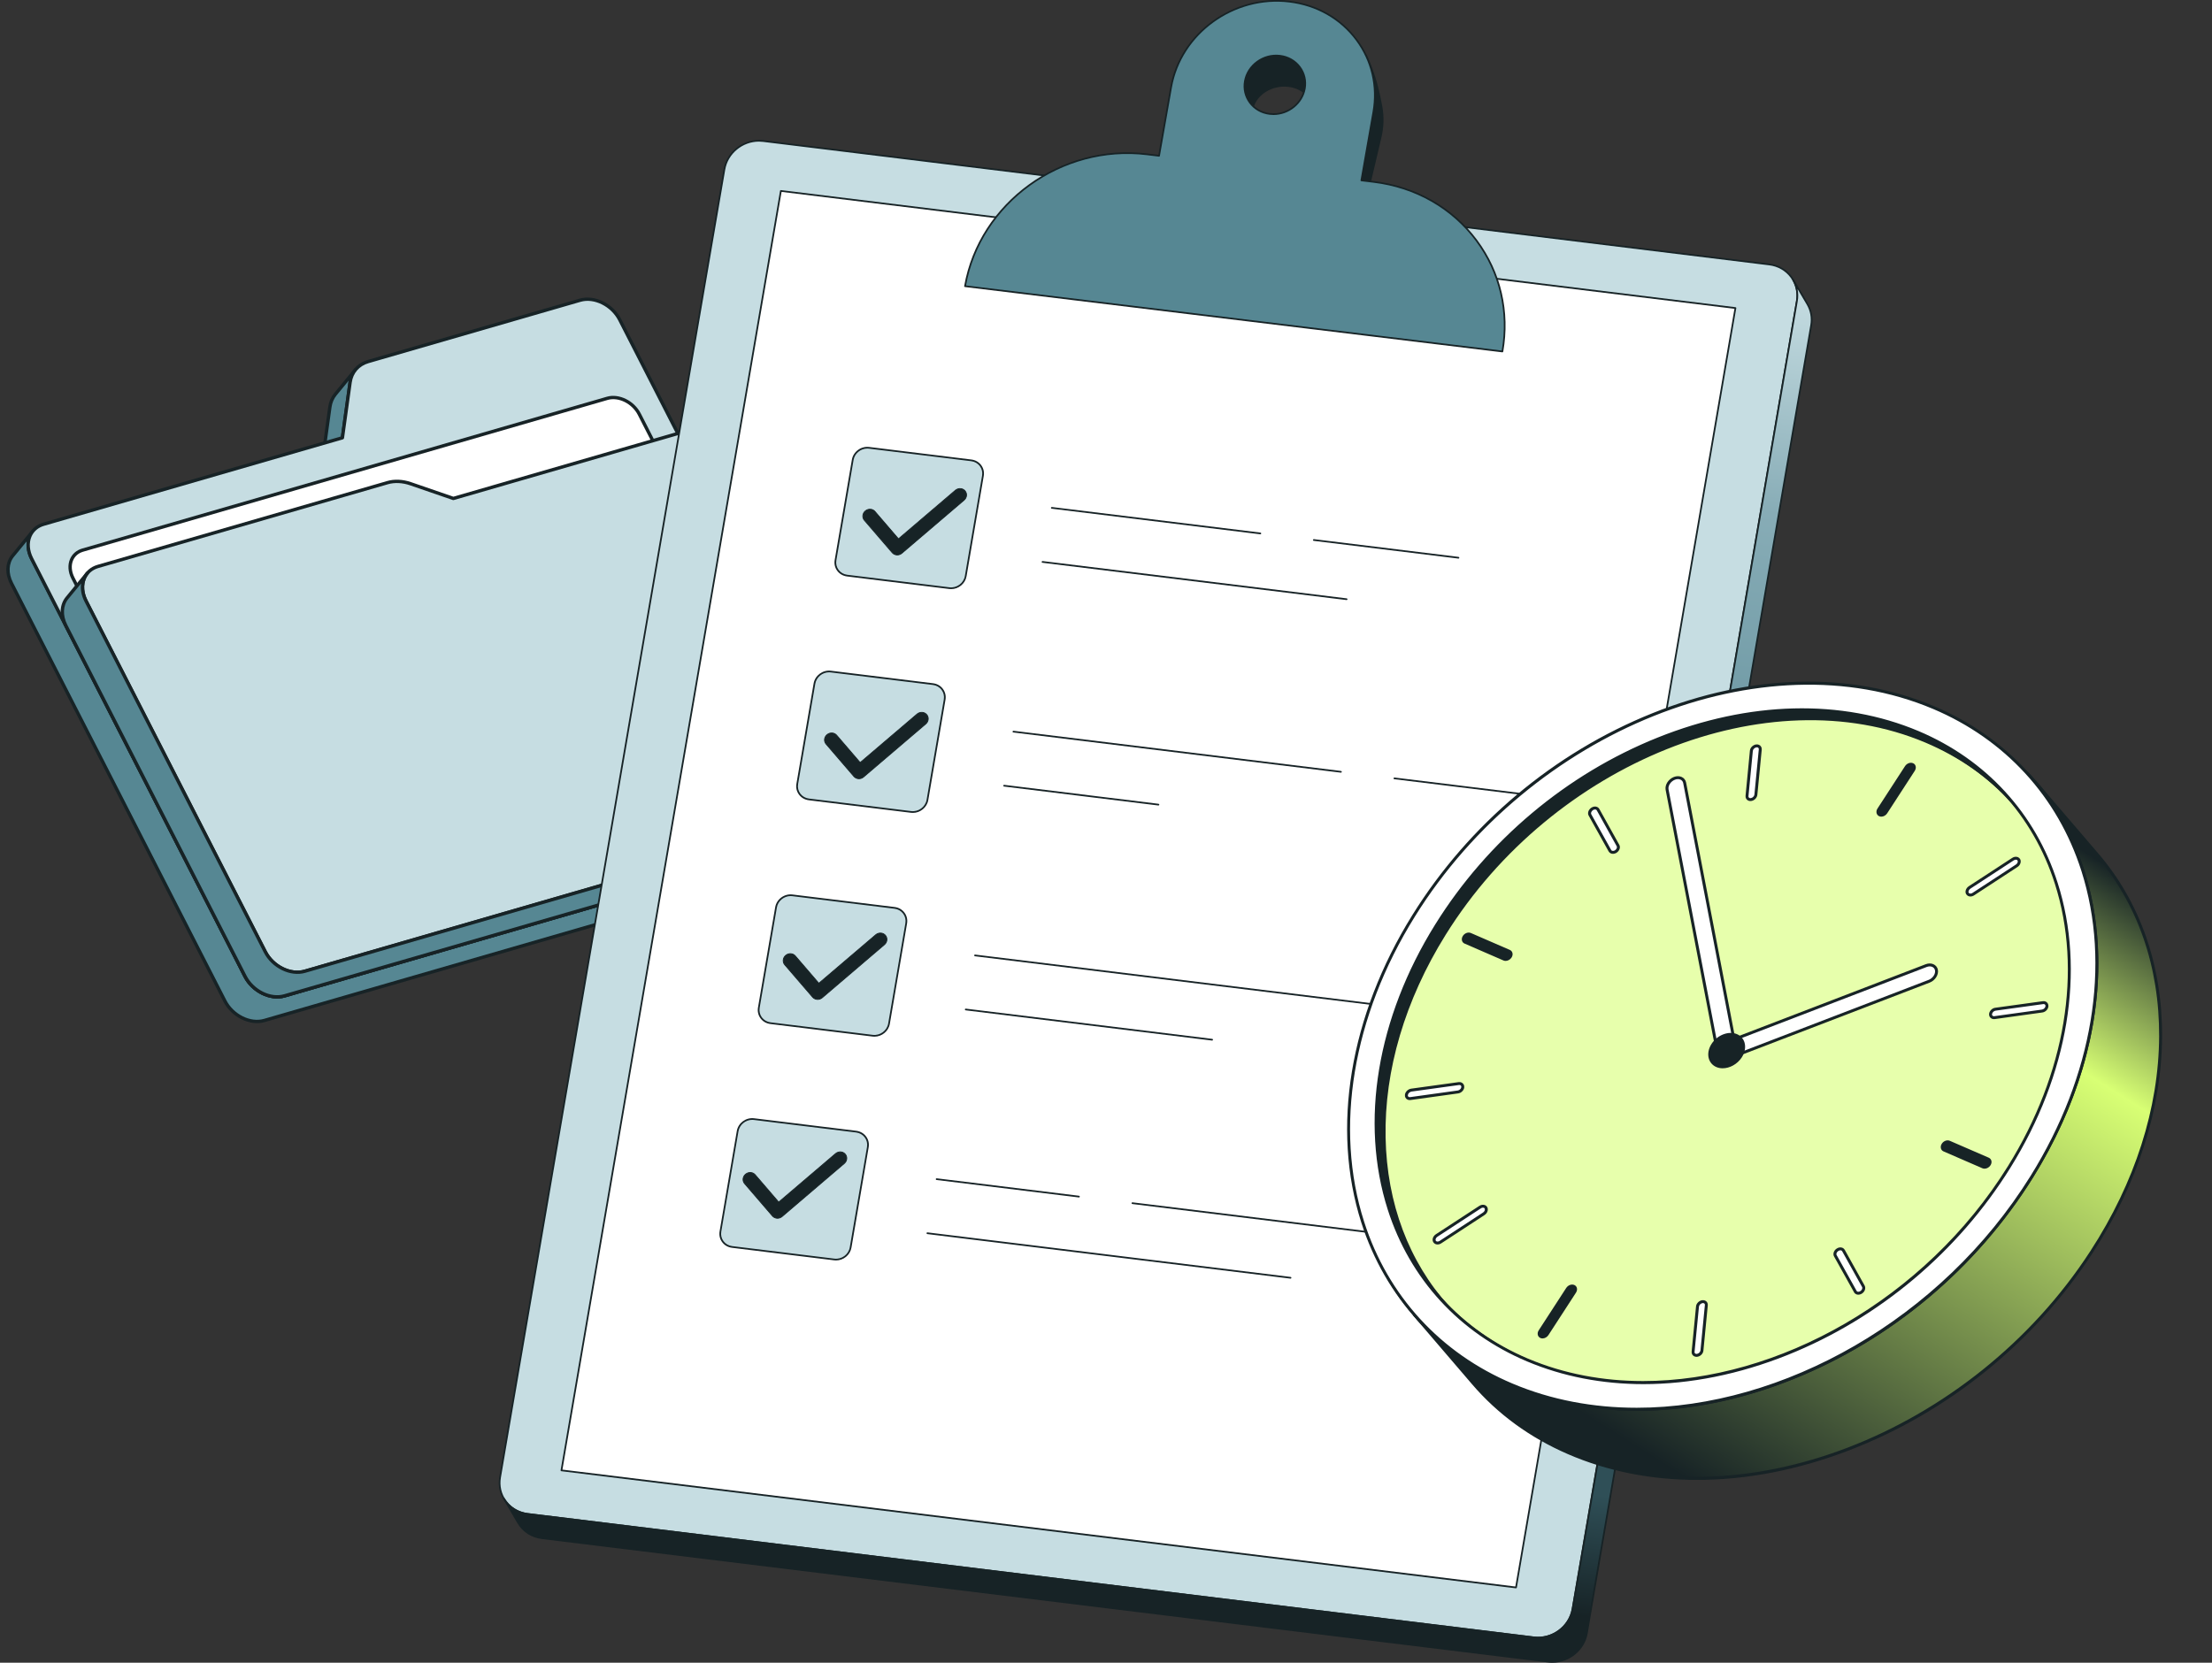 <svg width="133" height="100" viewBox="0 0 133 100" fill="none" xmlns="http://www.w3.org/2000/svg">
<rect x="0" y="0" width="133" height="100" fill="#333333" stroke="none"/>
<g clip-path="url(#clip0_7577_236121)">
<g clip-path="url(#clip1_7577_236121)">
<path d="M19.837 24.474C19.876 24.183 19.989 23.925 20.16 23.716L21.375 22.236C21.203 22.445 21.091 22.703 21.051 22.994L20.589 26.329L19.374 27.809L19.837 24.474Z" fill="#568793"/>
<path d="M19.405 27.903C19.423 27.897 19.439 27.886 19.452 27.871L20.667 26.391C20.678 26.377 20.686 26.359 20.689 26.341L21.151 23.006C21.187 22.74 21.292 22.495 21.453 22.299C21.488 22.256 21.482 22.192 21.439 22.157C21.396 22.122 21.333 22.128 21.297 22.171L21.297 22.171L20.083 23.651C19.898 23.876 19.778 24.156 19.737 24.459L19.274 27.793C19.268 27.838 19.293 27.881 19.334 27.899C19.357 27.91 19.383 27.91 19.405 27.903ZM20.493 26.285L19.523 27.467L19.936 24.486L19.936 24.486C19.973 24.22 20.077 23.975 20.238 23.779L20.965 22.893C20.96 22.921 20.956 22.95 20.951 22.979L20.493 26.285Z" fill="#172326"/>
<path d="M0.764 33.421L1.979 31.941C1.639 32.355 1.586 32.982 1.899 33.596L14.733 58.719C15.19 59.614 16.253 60.14 17.109 59.893L51.212 50.022C51.481 49.944 51.697 49.799 51.853 49.609L50.639 51.09C50.483 51.28 50.266 51.425 49.997 51.502L15.894 61.373C15.039 61.62 13.975 61.094 13.518 60.199L0.685 35.076C0.372 34.462 0.424 33.835 0.764 33.421Z" fill="#568793"/>
<path d="M50.08 51.583C50.336 51.498 50.556 51.351 50.718 51.153L51.933 49.673C51.933 49.673 51.933 49.673 51.933 49.673C51.968 49.63 51.962 49.566 51.919 49.531C51.876 49.496 51.813 49.502 51.778 49.545C51.63 49.724 51.427 49.856 51.186 49.925L17.083 59.795C16.273 60.03 15.26 59.526 14.825 58.673L1.991 33.549C1.708 32.994 1.733 32.403 2.057 32.007L2.059 32.005C2.094 31.962 2.088 31.898 2.045 31.863C2.002 31.828 1.938 31.834 1.903 31.877L0.688 33.357C0.311 33.817 0.276 34.492 0.597 35.121L13.431 60.244C13.908 61.179 15.027 61.729 15.924 61.469L50.028 51.599C50.045 51.594 50.062 51.588 50.08 51.583ZM51.33 50.09L50.563 51.025C50.416 51.205 50.212 51.336 49.972 51.405L15.868 61.276C15.059 61.51 14.046 61.006 13.61 60.153L0.777 35.029C0.493 34.473 0.518 33.881 0.844 33.485L1.61 32.551C1.559 32.896 1.626 33.276 1.812 33.641L14.645 58.764C15.123 59.699 16.241 60.248 17.139 59.989L51.242 50.119C51.272 50.11 51.301 50.1 51.33 50.09Z" fill="#172326"/>
<path d="M22.133 21.745C21.535 21.918 21.131 22.384 21.048 22.994L20.585 26.329L2.618 31.529C1.763 31.776 1.44 32.701 1.897 33.596L14.73 58.719C15.188 59.614 16.251 60.14 17.106 59.893L51.21 50.023C52.065 49.775 52.389 48.847 51.931 47.952L37.259 19.228C36.802 18.334 35.736 17.808 34.881 18.055L22.133 21.745Z" fill="#C6DDE2"/>
<path d="M51.293 50.103C51.675 49.977 51.969 49.715 52.123 49.358C52.31 48.926 52.274 48.397 52.024 47.907L37.351 19.183C36.874 18.248 35.754 17.699 34.855 17.959L22.107 21.648C21.471 21.833 21.039 22.33 20.95 22.98L20.497 26.25L2.592 31.432C2.185 31.549 1.871 31.82 1.709 32.193C1.523 32.623 1.56 33.151 1.81 33.642L14.643 58.765C15.121 59.7 16.239 60.249 17.137 59.989L51.24 50.119C51.258 50.114 51.276 50.109 51.293 50.103ZM22.135 21.745L22.163 21.842L34.911 18.152C35.722 17.918 36.736 18.421 37.172 19.274L51.844 47.998C52.067 48.435 52.102 48.901 51.939 49.278C51.802 49.594 51.536 49.825 51.184 49.926L17.081 59.796C16.272 60.03 15.258 59.527 14.823 58.673L1.989 33.55C1.767 33.114 1.732 32.648 1.894 32.273C2.031 31.956 2.297 31.727 2.648 31.625L20.616 26.425C20.652 26.415 20.682 26.382 20.688 26.342L21.15 23.008C21.227 22.439 21.604 22.003 22.163 21.842L22.135 21.745Z" fill="#172326"/>
<path d="M4.967 33.086L36.509 23.957C37.202 23.757 38.065 24.183 38.436 24.909L49.672 46.906C50.044 47.633 49.782 48.384 49.089 48.585L17.547 57.714C16.854 57.914 15.989 57.489 15.617 56.763L4.381 34.766C4.01 34.038 4.274 33.287 4.967 33.086Z" fill="white"/>
<path d="M49.163 48.667C49.478 48.564 49.719 48.348 49.847 48.054C50 47.699 49.97 47.264 49.764 46.86L38.528 24.863C38.137 24.097 37.22 23.647 36.484 23.86L4.941 32.989C4.604 33.086 4.346 33.31 4.212 33.618C4.059 33.973 4.088 34.408 4.294 34.811L15.53 56.808C15.921 57.574 16.84 58.023 17.577 57.81L49.12 48.681C49.134 48.677 49.149 48.672 49.163 48.667ZM4.961 33.194C4.973 33.19 4.985 33.186 4.997 33.182L36.54 24.053C37.188 23.866 37.999 24.27 38.349 24.954L49.585 46.952C49.764 47.301 49.791 47.674 49.662 47.974C49.553 48.225 49.341 48.407 49.063 48.487L17.521 57.616C16.872 57.804 16.059 57.4 15.709 56.716L4.473 34.719C4.295 34.37 4.267 33.998 4.397 33.698C4.501 33.457 4.701 33.279 4.961 33.194Z" fill="#172326"/>
<path d="M5.887 34.068C5.031 34.315 4.71 35.242 5.167 36.137L15.947 57.239C16.404 58.134 17.467 58.66 18.322 58.413L52.426 48.543C53.281 48.295 53.605 47.367 53.148 46.473L43.301 27.196C42.844 26.301 41.778 25.776 40.923 26.023L27.257 29.978L24.69 29.094C24.211 28.929 23.721 28.906 23.296 29.029L5.887 34.068Z" fill="#C6DDE2"/>
<path d="M52.507 48.623C52.889 48.497 53.183 48.234 53.338 47.877C53.525 47.445 53.488 46.916 53.238 46.426L43.391 27.15C42.914 26.215 41.794 25.666 40.895 25.926L27.26 29.872L24.723 28.998C24.227 28.827 23.711 28.803 23.269 28.932L5.859 33.97C5.451 34.089 5.139 34.358 4.978 34.73C4.791 35.162 4.827 35.691 5.078 36.182L15.857 57.285C16.335 58.219 17.453 58.769 18.351 58.509L52.455 48.639C52.472 48.634 52.489 48.628 52.507 48.623ZM5.87 34.178C5.885 34.173 5.9 34.168 5.915 34.164L23.325 29.125C23.727 29.008 24.201 29.031 24.657 29.189L27.224 30.073C27.244 30.08 27.265 30.08 27.285 30.075L40.951 26.119C41.762 25.885 42.776 26.388 43.212 27.241L53.058 46.518C53.281 46.954 53.316 47.421 53.153 47.797C53.016 48.114 52.749 48.345 52.398 48.446L18.295 58.316C17.486 58.55 16.473 58.046 16.037 57.193L5.257 36.091C5.034 35.653 4.999 35.187 5.162 34.81C5.293 34.508 5.543 34.285 5.87 34.178Z" fill="#172326"/>
<path d="M4.032 35.959L5.246 34.479C4.906 34.894 4.853 35.523 5.167 36.137L15.946 57.239C16.403 58.133 17.467 58.66 18.322 58.413L18.322 58.413L52.425 48.542C52.694 48.465 52.911 48.319 53.067 48.129L51.852 49.609C51.696 49.799 51.48 49.944 51.211 50.022L17.107 59.892C16.252 60.14 15.188 59.614 14.732 58.719L3.952 37.617C3.639 37.003 3.691 36.374 4.032 35.959Z" fill="#568793"/>
<path d="M51.292 50.103C51.549 50.018 51.769 49.871 51.932 49.673L53.145 48.194C53.146 48.194 53.146 48.193 53.147 48.193C53.182 48.15 53.175 48.086 53.133 48.051C53.09 48.016 53.026 48.022 52.991 48.065C52.844 48.244 52.64 48.376 52.4 48.445L18.296 58.315C17.487 58.55 16.474 58.046 16.038 57.193L5.259 36.09C4.974 35.533 5 34.94 5.326 34.542C5.361 34.5 5.355 34.436 5.312 34.401C5.269 34.366 5.206 34.372 5.171 34.415C5.17 34.415 5.17 34.416 5.169 34.416L3.956 35.895C3.578 36.355 3.543 37.032 3.865 37.662L14.644 58.764C15.121 59.699 16.24 60.249 17.137 59.989L51.241 50.119C51.258 50.114 51.275 50.108 51.292 50.103ZM52.543 48.61L51.776 49.545C51.629 49.724 51.425 49.856 51.185 49.925L17.081 59.795C16.272 60.03 15.259 59.526 14.823 58.673L4.044 37.57C3.759 37.013 3.785 36.42 4.111 36.022L4.877 35.09C4.826 35.435 4.893 35.817 5.079 36.182L15.859 57.284C16.336 58.219 17.455 58.768 18.352 58.509L52.456 48.639C52.485 48.63 52.515 48.62 52.543 48.61Z" fill="#172326"/>
</g>
<g clip-path="url(#clip2_7577_236121)">
<path d="M106.381 15.905C107.482 16.04 108.223 17.025 108.038 18.106L94.551 96.765C94.366 97.844 93.325 98.61 92.224 98.475L31.724 91.05C30.624 90.915 29.882 89.93 30.067 88.852L43.554 10.193C43.739 9.112 44.781 8.346 45.882 8.481L106.381 15.905Z" fill="#C6DDE2"/>
<path d="M92.476 98.541C92.391 98.541 92.305 98.536 92.218 98.526L31.719 91.101C31.168 91.034 30.688 90.759 30.367 90.327C30.05 89.902 29.926 89.375 30.017 88.843L43.504 10.184C43.694 9.079 44.763 8.292 45.888 8.43L106.388 15.855C106.938 15.922 107.418 16.197 107.74 16.629C108.056 17.054 108.18 17.582 108.089 18.115L94.602 96.774C94.427 97.793 93.502 98.541 92.476 98.541ZM45.631 8.517C44.653 8.517 43.772 9.23 43.605 10.202L30.118 88.861C30.032 89.364 30.149 89.864 30.449 90.266C30.753 90.675 31.209 90.936 31.731 91L92.231 98.424C93.303 98.555 94.321 97.808 94.501 96.757L107.988 18.098C108.075 17.593 107.957 17.093 107.658 16.69C107.353 16.281 106.898 16.02 106.376 15.956L45.876 8.532C45.795 8.522 45.713 8.517 45.631 8.517Z" fill="#172326"/>
<path d="M46.951 11.484L33.758 88.43L91.152 95.473L104.345 18.527L46.951 11.484Z" fill="white"/>
<path d="M91.153 95.524C91.151 95.524 91.148 95.524 91.146 95.524L33.752 88.481C33.745 88.48 33.738 88.478 33.733 88.474C33.727 88.471 33.721 88.466 33.717 88.46C33.713 88.455 33.71 88.448 33.708 88.442C33.707 88.435 33.707 88.428 33.708 88.421L46.901 11.475C46.903 11.462 46.91 11.45 46.921 11.443C46.931 11.435 46.944 11.431 46.957 11.433L104.352 18.476C104.359 18.477 104.365 18.479 104.371 18.483C104.377 18.486 104.382 18.491 104.387 18.496C104.391 18.502 104.394 18.508 104.395 18.515C104.397 18.522 104.397 18.529 104.396 18.535L91.203 95.482C91.201 95.494 91.195 95.504 91.186 95.512C91.176 95.52 91.165 95.524 91.153 95.524ZM33.818 88.386L91.111 95.416L104.286 18.571L46.993 11.54L33.818 88.386Z" fill="#172326"/>
<path d="M108.668 18.285L107.811 16.827C108.028 17.196 108.119 17.642 108.039 18.106L94.553 96.765C94.368 97.844 93.326 98.61 92.225 98.475L31.726 91.05C31.097 90.973 30.585 90.618 30.297 90.128L31.154 91.586C31.442 92.077 31.954 92.431 32.583 92.509L93.082 99.933C94.183 100.068 95.225 99.302 95.41 98.223L108.896 19.564C108.976 19.101 108.885 18.654 108.668 18.285Z" fill="url(#paint0_linear_7577_236121)"/>
<path d="M93.336 100C93.251 100 93.165 99.995 93.079 99.984L32.579 92.56C31.956 92.484 31.421 92.138 31.112 91.613L30.255 90.154C30.248 90.143 30.246 90.129 30.25 90.116C30.253 90.103 30.262 90.091 30.273 90.084C30.285 90.078 30.299 90.076 30.312 90.079C30.325 90.082 30.336 90.091 30.343 90.103C30.636 90.601 31.143 90.928 31.735 91L92.234 98.425C93.306 98.556 94.325 97.808 94.505 96.757L107.991 18.098C108.067 17.659 107.99 17.229 107.769 16.854C107.763 16.842 107.761 16.828 107.764 16.815C107.767 16.802 107.776 16.791 107.788 16.784C107.799 16.777 107.813 16.775 107.826 16.779C107.839 16.782 107.851 16.791 107.858 16.802L108.715 18.261C108.944 18.651 109.027 19.117 108.949 19.574L95.463 98.233C95.288 99.252 94.362 100 93.336 100ZM30.657 90.637L31.2 91.561C31.493 92.059 32 92.386 32.591 92.459L93.091 99.883C94.163 100.014 95.182 99.266 95.362 98.215L108.848 19.556C108.924 19.118 108.847 18.687 108.626 18.312L108.08 17.383C108.13 17.624 108.134 17.873 108.092 18.115L94.606 96.774C94.416 97.878 93.347 98.665 92.222 98.526L31.722 91.102C31.317 91.052 30.95 90.889 30.657 90.637ZM78.934 6.4L78.934 6.4L78.934 6.399C78.714 5.15 78.44 4.561 78.323 4.31C78.081 3.805 77.586 3.431 76.962 3.356C75.968 3.235 75.025 3.919 74.855 4.884C74.792 5.246 74.846 5.596 74.99 5.898L74.991 5.901C75.063 6.055 75.123 6.252 75.171 6.442C75.215 6.615 75.257 6.815 75.298 7.042C75.267 6.869 75.272 6.687 75.315 6.502C75.516 5.648 76.485 5.054 77.479 5.175C78.26 5.27 78.824 5.776 78.934 6.401L78.934 6.4Z" fill="#172326"/>
<path d="M75.297 7.093C75.285 7.093 75.274 7.089 75.265 7.081C75.256 7.073 75.249 7.063 75.247 7.051C75.207 6.827 75.164 6.626 75.121 6.454C75.065 6.233 75.005 6.054 74.945 5.922C74.789 5.597 74.741 5.235 74.804 4.875C74.978 3.885 75.949 3.181 76.968 3.305C77.587 3.38 78.111 3.747 78.369 4.288C78.487 4.541 78.762 5.134 78.984 6.388L78.984 6.392C78.987 6.405 78.984 6.419 78.976 6.43C78.968 6.441 78.957 6.449 78.943 6.451C78.937 6.452 78.93 6.452 78.923 6.451C78.917 6.45 78.911 6.447 78.905 6.443C78.9 6.439 78.895 6.434 78.891 6.429C78.888 6.423 78.885 6.417 78.884 6.41L78.884 6.41C78.775 5.79 78.208 5.314 77.473 5.225C76.505 5.107 75.559 5.686 75.364 6.514C75.323 6.688 75.318 6.862 75.348 7.033C75.349 7.04 75.349 7.048 75.347 7.055C75.345 7.062 75.341 7.069 75.337 7.075C75.332 7.08 75.326 7.085 75.319 7.088C75.312 7.091 75.305 7.093 75.297 7.093ZM76.734 3.393C75.853 3.393 75.057 4.028 74.905 4.893C74.845 5.232 74.891 5.572 75.036 5.876C75.101 6.017 75.162 6.202 75.22 6.429C75.231 6.47 75.241 6.513 75.251 6.557C75.255 6.534 75.26 6.512 75.265 6.49C75.472 5.613 76.467 5 77.485 5.124C78.046 5.192 78.516 5.475 78.778 5.876C78.583 4.992 78.374 4.542 78.276 4.331C78.033 3.823 77.54 3.477 76.956 3.406C76.882 3.397 76.808 3.393 76.734 3.393ZM83.069 6.436C83.006 6.083 82.92 5.648 82.793 5.171C82.787 5.149 82.782 5.128 82.776 5.106C82.765 5.068 82.755 5.03 82.744 4.991C82.734 4.953 82.722 4.915 82.712 4.878C82.704 4.852 82.696 4.825 82.688 4.799C82.677 4.76 82.665 4.721 82.653 4.682C82.643 4.652 82.634 4.622 82.624 4.592C82.619 4.575 82.613 4.558 82.608 4.541C82.483 4.158 82.331 3.759 82.143 3.36C82.139 3.351 82.135 3.342 82.131 3.333C82.135 3.341 82.138 3.35 82.142 3.358C82.137 3.346 82.131 3.334 82.126 3.322C82.613 4.342 82.795 5.521 82.581 6.74L81.859 10.849C81.977 11.096 82.077 11.447 82.155 11.891L83.011 8.255C83.158 7.632 83.172 7.019 83.069 6.436Z" fill="#172326"/>
<path d="M82.154 11.942H82.153C82.141 11.942 82.13 11.938 82.121 11.93C82.112 11.922 82.106 11.912 82.104 11.9C82.026 11.461 81.928 11.114 81.812 10.871C81.807 10.861 81.806 10.85 81.807 10.84L82.529 6.731C82.727 5.605 82.59 4.477 82.132 3.46C82.12 3.434 82.108 3.408 82.096 3.382L82.079 3.344C82.073 3.332 82.073 3.318 82.077 3.305C82.082 3.293 82.091 3.283 82.103 3.277C82.115 3.271 82.129 3.27 82.142 3.275C82.154 3.279 82.165 3.288 82.171 3.3L82.175 3.31C82.176 3.31 82.176 3.31 82.176 3.311L82.177 3.312C82.193 3.347 82.21 3.382 82.225 3.418C82.385 3.765 82.529 4.137 82.655 4.525L82.672 4.577C82.679 4.599 82.686 4.621 82.693 4.643L82.701 4.667C82.713 4.706 82.725 4.745 82.736 4.784L82.76 4.864C82.771 4.901 82.782 4.939 82.792 4.977C82.803 5.016 82.814 5.054 82.824 5.093L82.842 5.158C82.946 5.552 83.034 5.956 83.118 6.427V6.427C83.225 7.031 83.205 7.65 83.06 8.267L82.204 11.903C82.201 11.914 82.195 11.924 82.186 11.931C82.177 11.938 82.166 11.942 82.154 11.942ZM81.911 10.841C82.007 11.046 82.09 11.316 82.159 11.647L82.961 8.243C83.103 7.64 83.122 7.035 83.018 6.445C82.934 5.977 82.847 5.576 82.743 5.184L82.725 5.12C82.715 5.082 82.705 5.043 82.694 5.005C82.683 4.967 82.672 4.93 82.662 4.892L82.654 4.866C82.748 5.481 82.741 6.115 82.63 6.749L81.911 10.841Z" fill="#172326"/>
<path d="M70.411 5.262C70.984 2.002 74.172 -0.31 77.53 0.098C80.891 0.506 83.149 3.48 82.576 6.74L81.855 10.849L82.586 10.938C87.745 11.565 91.214 16.131 90.334 21.139L58.023 17.213C58.904 12.204 63.799 8.654 68.958 9.281L69.689 9.37L70.411 5.262ZM78.453 5.322C78.623 4.356 77.954 3.477 76.958 3.356C75.963 3.235 75.02 3.919 74.851 4.884C74.681 5.849 75.349 6.731 76.343 6.852C77.34 6.973 78.283 6.287 78.453 5.322Z" fill="#568793"/>
<path d="M90.335 21.189C90.333 21.19 90.331 21.189 90.329 21.189L58.018 17.262C58.011 17.262 58.004 17.259 57.998 17.256C57.992 17.252 57.987 17.248 57.983 17.242C57.979 17.237 57.976 17.23 57.974 17.224C57.972 17.217 57.972 17.21 57.973 17.203C58.856 12.177 63.787 8.6 68.964 9.23L69.648 9.313L70.361 5.252C70.938 1.971 74.157 -0.364 77.537 0.046C79.201 0.249 80.647 1.074 81.608 2.37C82.541 3.627 82.902 5.182 82.627 6.748L81.915 10.804L82.593 10.886C85.14 11.196 87.353 12.459 88.825 14.443C90.253 16.367 90.807 18.748 90.385 21.147C90.383 21.159 90.377 21.17 90.368 21.177C90.358 21.185 90.347 21.189 90.335 21.189ZM58.084 17.168L90.293 21.082C90.694 18.727 90.144 16.392 88.743 14.504C87.288 12.542 85.1 11.294 82.581 10.988L81.849 10.899C81.842 10.898 81.835 10.896 81.829 10.892C81.823 10.889 81.818 10.884 81.814 10.878C81.81 10.873 81.807 10.866 81.805 10.86C81.804 10.853 81.803 10.846 81.805 10.839L82.526 6.73C82.797 5.192 82.442 3.665 81.526 2.431C80.581 1.157 79.16 0.347 77.524 0.148C74.197 -0.257 71.029 2.041 70.462 5.27L69.74 9.378C69.738 9.391 69.731 9.403 69.72 9.41C69.71 9.418 69.697 9.422 69.683 9.42L68.952 9.331C63.846 8.711 58.983 12.222 58.084 17.168ZM76.571 6.916C76.494 6.916 76.416 6.911 76.338 6.902C75.836 6.841 75.4 6.592 75.109 6.2C74.827 5.82 74.717 5.349 74.801 4.874C74.975 3.884 75.945 3.18 76.964 3.304C77.468 3.365 77.905 3.615 78.196 4.006C78.477 4.386 78.587 4.856 78.504 5.33C78.343 6.244 77.502 6.916 76.571 6.916ZM76.73 3.392C75.849 3.392 75.053 4.027 74.901 4.892C74.823 5.338 74.926 5.782 75.191 6.139C75.465 6.508 75.876 6.743 76.35 6.8C76.424 6.809 76.498 6.814 76.572 6.814C77.454 6.814 78.251 6.178 78.403 5.312C78.481 4.866 78.379 4.424 78.114 4.067C77.84 3.698 77.427 3.463 76.952 3.405C76.878 3.396 76.805 3.392 76.73 3.392Z" fill="#172326"/>
<path d="M49.259 59.729C49.251 59.729 49.242 59.728 49.234 59.728L49.205 59.725C49.102 59.712 49.006 59.662 48.937 59.583L47.261 57.633C47.226 57.593 47.2 57.545 47.183 57.494C47.167 57.443 47.161 57.389 47.166 57.336C47.176 57.219 47.233 57.112 47.326 57.034C47.422 56.953 47.548 56.915 47.671 56.93C47.775 56.943 47.87 56.993 47.937 57.072L49.335 58.697L52.736 55.797C52.834 55.713 52.961 55.675 53.086 55.69C53.188 55.702 53.282 55.751 53.348 55.826C53.384 55.867 53.411 55.913 53.429 55.965C53.446 56.016 53.453 56.069 53.449 56.123C53.441 56.24 53.386 56.348 53.293 56.427L49.554 59.618C49.47 59.69 49.366 59.729 49.259 59.729ZM47.618 56.978C47.523 56.978 47.431 57.012 47.359 57.073C47.276 57.142 47.225 57.237 47.216 57.34C47.212 57.387 47.217 57.434 47.232 57.479C47.246 57.523 47.269 57.565 47.3 57.6L48.976 59.55C49.036 59.619 49.12 59.663 49.211 59.674L49.238 59.677C49.339 59.683 49.44 59.648 49.52 59.58L53.26 56.388C53.342 56.318 53.391 56.223 53.398 56.12C53.401 56.073 53.395 56.025 53.38 55.981C53.365 55.936 53.341 55.895 53.31 55.86C53.252 55.794 53.17 55.751 53.08 55.74C52.969 55.727 52.856 55.761 52.769 55.835L49.329 58.769L47.898 57.104C47.84 57.036 47.757 56.992 47.665 56.981C47.649 56.979 47.633 56.978 47.618 56.978Z" fill="#172326"/>
</g>
<path d="M58.404 27.686L52.257 26.931C51.795 26.875 51.354 27.197 51.275 27.654L50.24 33.688C50.162 34.145 50.477 34.56 50.939 34.617L57.087 35.371C57.549 35.428 57.99 35.106 58.068 34.649L59.103 28.614C59.181 28.157 58.867 27.742 58.404 27.686Z" fill="#C6DDE2"/>
<path d="M57.188 35.43C57.151 35.43 57.114 35.428 57.077 35.423L50.929 34.669C50.69 34.639 50.48 34.519 50.339 34.33C50.201 34.144 50.147 33.914 50.187 33.681L51.221 27.646C51.304 27.165 51.77 26.822 52.26 26.882L58.407 27.637C58.647 27.666 58.856 27.786 58.997 27.975C59.135 28.161 59.189 28.392 59.149 28.624L58.115 34.659C58.038 35.103 57.636 35.43 57.188 35.43ZM52.147 26.977C51.749 26.977 51.389 27.268 51.322 27.664L50.287 33.698C50.252 33.903 50.299 34.106 50.421 34.27C50.545 34.436 50.73 34.542 50.942 34.568L57.089 35.322C57.526 35.376 57.941 35.071 58.014 34.642L59.049 28.607C59.084 28.402 59.037 28.199 58.915 28.036C58.791 27.869 58.606 27.763 58.394 27.737L52.247 26.983C52.214 26.979 52.181 26.977 52.147 26.977Z" fill="#172326"/>
<path d="M57.776 29.387C57.717 29.38 57.657 29.385 57.6 29.402C57.544 29.42 57.491 29.449 57.446 29.488L54.025 32.407L52.611 30.76C52.546 30.684 52.456 30.64 52.362 30.628C52.304 30.621 52.245 30.626 52.189 30.643C52.133 30.66 52.08 30.688 52.035 30.726C51.859 30.872 51.831 31.123 51.974 31.289L53.65 33.238C53.714 33.312 53.804 33.36 53.901 33.371L53.928 33.374C54.038 33.381 54.146 33.343 54.23 33.271L57.97 30.079C58.144 29.93 58.168 29.678 58.022 29.515C57.957 29.441 57.869 29.398 57.776 29.387Z" fill="#172326"/>
<path d="M53.948 33.401C53.94 33.401 53.931 33.401 53.923 33.4L53.895 33.397C53.791 33.385 53.696 33.334 53.627 33.255L51.95 31.306C51.916 31.265 51.889 31.218 51.873 31.167C51.856 31.116 51.85 31.062 51.855 31.008C51.865 30.891 51.922 30.784 52.016 30.707C52.112 30.626 52.238 30.588 52.361 30.604C52.465 30.616 52.56 30.666 52.626 30.744L54.024 32.372L57.426 29.469C57.523 29.386 57.651 29.347 57.775 29.362C57.878 29.375 57.971 29.423 58.038 29.499C58.073 29.539 58.101 29.586 58.118 29.637C58.135 29.688 58.142 29.742 58.138 29.796C58.13 29.913 58.075 30.02 57.983 30.099L54.243 33.291C54.16 33.362 54.056 33.401 53.948 33.401ZM52.308 30.651C52.213 30.651 52.121 30.685 52.048 30.746C51.965 30.815 51.914 30.909 51.906 31.013C51.902 31.059 51.907 31.107 51.921 31.151C51.935 31.196 51.959 31.237 51.989 31.273L53.665 33.222C53.726 33.291 53.81 33.336 53.901 33.347L53.928 33.35C54.029 33.355 54.13 33.321 54.21 33.252L57.95 30.06C58.032 29.991 58.081 29.895 58.088 29.792C58.091 29.745 58.085 29.698 58.07 29.653C58.055 29.609 58.031 29.567 58 29.532C57.941 29.466 57.859 29.424 57.769 29.413C57.658 29.399 57.545 29.434 57.459 29.508L54.018 32.444L52.588 30.777C52.529 30.709 52.447 30.665 52.355 30.654C52.339 30.652 52.324 30.651 52.308 30.651Z" fill="#172326"/>
<path d="M56.094 41.143L49.947 40.389C49.484 40.332 49.043 40.657 48.965 41.113L47.93 47.148C47.852 47.605 48.166 48.02 48.629 48.077L54.776 48.831C55.239 48.888 55.679 48.565 55.758 48.109L56.793 42.074C56.871 41.617 56.557 41.2 56.094 41.143Z" fill="#C6DDE2"/>
<path d="M54.888 48.889C54.851 48.889 54.813 48.887 54.776 48.882L48.629 48.128C48.389 48.098 48.179 47.978 48.039 47.789C47.9 47.603 47.846 47.373 47.886 47.14L48.92 41.105C49.003 40.623 49.469 40.279 49.959 40.339L56.106 41.093C56.346 41.123 56.554 41.243 56.695 41.431C56.834 41.618 56.889 41.85 56.849 42.083L55.814 48.118C55.738 48.562 55.335 48.889 54.888 48.889ZM49.847 40.434C49.448 40.434 49.089 40.725 49.021 41.123L47.986 47.157C47.951 47.362 47.999 47.565 48.12 47.728C48.244 47.895 48.429 48.001 48.641 48.027L54.788 48.781C55.225 48.835 55.64 48.529 55.714 48.101L56.748 42.066C56.784 41.86 56.736 41.657 56.613 41.492C56.49 41.326 56.305 41.22 56.094 41.194L49.947 40.44C49.914 40.436 49.88 40.434 49.847 40.434Z" fill="#172326"/>
<path d="M55.469 42.845C55.41 42.838 55.35 42.843 55.294 42.861C55.237 42.878 55.184 42.907 55.139 42.946L51.719 45.863L50.304 44.218C50.239 44.142 50.149 44.097 50.054 44.085C49.943 44.072 49.824 44.103 49.729 44.184C49.553 44.33 49.525 44.581 49.667 44.747L51.343 46.696C51.408 46.77 51.497 46.818 51.595 46.829L51.621 46.832C51.732 46.839 51.84 46.801 51.924 46.729L55.663 43.537C55.837 43.388 55.861 43.136 55.716 42.973C55.651 42.899 55.562 42.856 55.469 42.845Z" fill="#172326"/>
<path d="M51.646 46.859C51.637 46.859 51.629 46.858 51.62 46.858L51.592 46.854C51.488 46.842 51.393 46.792 51.324 46.713L49.648 44.763C49.613 44.723 49.586 44.675 49.57 44.624C49.554 44.573 49.548 44.519 49.552 44.466C49.562 44.349 49.619 44.242 49.713 44.164C49.809 44.083 49.935 44.045 50.057 44.06C50.162 44.073 50.257 44.123 50.324 44.201L51.721 45.827L55.123 42.927C55.22 42.843 55.348 42.804 55.473 42.82C55.575 42.832 55.668 42.881 55.735 42.956C55.771 42.996 55.798 43.043 55.815 43.094C55.833 43.145 55.84 43.199 55.836 43.253C55.828 43.37 55.772 43.478 55.68 43.557L51.94 46.748C51.857 46.82 51.753 46.859 51.646 46.859ZM50.004 44.108C49.91 44.108 49.818 44.142 49.745 44.203C49.662 44.272 49.612 44.367 49.603 44.47C49.599 44.517 49.604 44.564 49.618 44.609C49.633 44.653 49.656 44.695 49.686 44.73L51.363 46.68C51.423 46.749 51.507 46.793 51.598 46.804L51.625 46.807C51.726 46.813 51.827 46.778 51.907 46.709L55.647 43.518C55.729 43.448 55.778 43.353 55.785 43.249C55.788 43.203 55.782 43.155 55.767 43.111C55.752 43.066 55.728 43.025 55.697 42.99C55.638 42.924 55.556 42.881 55.466 42.87C55.356 42.856 55.242 42.891 55.156 42.965L51.716 45.899L50.285 44.234C50.226 44.166 50.143 44.122 50.051 44.111C50.036 44.109 50.02 44.108 50.004 44.108Z" fill="#172326"/>
<path d="M53.789 54.601L47.642 53.847C47.18 53.79 46.738 54.115 46.66 54.569L45.625 60.606C45.547 61.061 45.861 61.478 46.324 61.535L52.471 62.289C52.934 62.346 53.375 62.021 53.453 61.567L54.488 55.53C54.566 55.075 54.252 54.658 53.789 54.601Z" fill="#C6DDE2"/>
<path d="M52.577 62.347C52.54 62.347 52.502 62.344 52.465 62.34L46.318 61.585C46.079 61.556 45.869 61.436 45.729 61.247C45.59 61.06 45.535 60.83 45.575 60.598L46.61 54.561C46.693 54.079 47.159 53.736 47.649 53.797L53.796 54.551C54.035 54.58 54.244 54.7 54.385 54.89C54.524 55.076 54.578 55.306 54.538 55.538L53.503 61.576C53.427 62.02 53.024 62.347 52.577 62.347ZM47.536 53.891C47.138 53.891 46.778 54.182 46.711 54.578L45.675 60.615C45.64 60.819 45.688 61.022 45.81 61.186C45.934 61.352 46.119 61.459 46.33 61.485L52.477 62.239C52.914 62.292 53.33 61.987 53.403 61.558L54.438 55.521C54.473 55.317 54.425 55.114 54.303 54.95C54.179 54.784 53.995 54.678 53.783 54.652L47.636 53.897C47.603 53.893 47.57 53.891 47.536 53.891Z" fill="#172326"/>
<path d="M51.483 68.061L45.336 67.306C44.873 67.249 44.431 67.574 44.354 68.028L43.319 74.066C43.241 74.52 43.555 74.937 44.017 74.994L50.165 75.749C50.627 75.805 51.069 75.481 51.146 75.026L52.182 68.989C52.259 68.535 51.945 68.117 51.483 68.061Z" fill="#C6DDE2"/>
<path d="M50.269 75.805C50.231 75.805 50.194 75.803 50.157 75.798L44.009 75.044C43.77 75.014 43.561 74.894 43.42 74.705C43.281 74.519 43.227 74.288 43.267 74.056L44.302 68.019C44.384 67.538 44.85 67.195 45.34 67.255L51.487 68.009C51.726 68.039 51.936 68.159 52.076 68.348C52.215 68.534 52.27 68.765 52.23 68.997L51.195 75.034C51.118 75.479 50.715 75.805 50.269 75.805ZM45.228 67.35C44.829 67.35 44.47 67.64 44.402 68.036L43.367 74.073C43.332 74.278 43.38 74.48 43.502 74.644C43.626 74.811 43.81 74.917 44.022 74.943L50.169 75.697C50.606 75.751 51.021 75.446 51.094 75.017L52.13 68.98C52.165 68.775 52.117 68.573 51.995 68.409C51.871 68.242 51.686 68.136 51.475 68.11L45.328 67.356C45.294 67.352 45.261 67.35 45.228 67.35ZM75.781 32.133C75.779 32.133 75.777 32.133 75.775 32.133L63.234 30.593C63.227 30.593 63.221 30.59 63.215 30.587C63.209 30.584 63.204 30.58 63.2 30.574C63.192 30.564 63.188 30.55 63.19 30.537C63.191 30.523 63.198 30.511 63.209 30.503C63.219 30.495 63.233 30.491 63.246 30.493L75.788 32.032C75.801 32.033 75.812 32.039 75.821 32.049C75.829 32.059 75.834 32.072 75.833 32.085C75.832 32.098 75.826 32.11 75.817 32.119C75.807 32.128 75.794 32.133 75.781 32.133ZM87.693 33.594C87.691 33.594 87.689 33.594 87.687 33.594L78.989 32.527C78.983 32.526 78.976 32.524 78.97 32.521C78.965 32.517 78.959 32.513 78.955 32.508C78.951 32.502 78.948 32.496 78.946 32.49C78.945 32.483 78.944 32.477 78.945 32.47C78.947 32.457 78.954 32.445 78.964 32.437C78.975 32.428 78.988 32.424 79.002 32.426L87.699 33.493C87.712 33.495 87.724 33.501 87.732 33.511C87.74 33.521 87.745 33.534 87.744 33.547C87.743 33.56 87.737 33.572 87.728 33.581C87.718 33.59 87.706 33.594 87.693 33.594ZM80.969 36.089C80.967 36.089 80.965 36.089 80.963 36.089L62.676 33.845C62.67 33.844 62.663 33.842 62.658 33.839C62.652 33.836 62.647 33.831 62.642 33.826C62.638 33.821 62.635 33.815 62.634 33.808C62.632 33.802 62.631 33.795 62.632 33.788C62.634 33.775 62.641 33.763 62.651 33.755C62.662 33.746 62.675 33.743 62.689 33.744L80.975 35.988C80.988 35.99 81 35.996 81.008 36.006C81.016 36.016 81.021 36.029 81.02 36.042C81.019 36.055 81.013 36.067 81.004 36.076C80.995 36.084 80.982 36.089 80.969 36.089ZM80.626 46.469C80.624 46.469 80.622 46.469 80.62 46.469L60.926 44.052C60.92 44.051 60.913 44.049 60.907 44.046C60.902 44.043 60.897 44.038 60.892 44.033C60.884 44.022 60.88 44.009 60.882 43.995C60.884 43.982 60.891 43.97 60.901 43.962C60.912 43.953 60.925 43.95 60.939 43.951L80.632 46.368C80.645 46.37 80.657 46.376 80.665 46.386C80.674 46.396 80.678 46.408 80.677 46.421C80.676 46.434 80.671 46.447 80.661 46.455C80.652 46.464 80.639 46.469 80.626 46.469ZM92.731 47.955C92.729 47.955 92.727 47.955 92.725 47.954L83.834 46.863C83.827 46.862 83.821 46.86 83.815 46.857C83.809 46.854 83.804 46.849 83.8 46.844C83.796 46.839 83.793 46.833 83.791 46.826C83.789 46.82 83.789 46.813 83.79 46.807C83.791 46.793 83.798 46.781 83.809 46.773C83.819 46.765 83.833 46.761 83.846 46.762L92.737 47.853C92.75 47.855 92.762 47.861 92.77 47.871C92.779 47.881 92.783 47.894 92.782 47.907C92.781 47.92 92.776 47.932 92.766 47.941C92.757 47.95 92.744 47.955 92.731 47.955ZM69.654 48.443C69.652 48.443 69.65 48.443 69.647 48.443L60.369 47.304C60.362 47.303 60.356 47.301 60.35 47.298C60.344 47.294 60.339 47.29 60.335 47.285C60.331 47.279 60.328 47.273 60.326 47.267C60.324 47.261 60.324 47.254 60.325 47.247C60.326 47.234 60.333 47.222 60.344 47.214C60.354 47.205 60.368 47.202 60.381 47.203L69.66 48.342C69.673 48.343 69.685 48.35 69.693 48.359C69.701 48.37 69.706 48.382 69.705 48.395C69.704 48.408 69.698 48.42 69.689 48.429C69.679 48.438 69.667 48.443 69.654 48.443ZM84.604 60.699C84.602 60.699 84.6 60.699 84.597 60.699L58.619 57.511C58.605 57.509 58.593 57.502 58.585 57.492C58.577 57.481 58.573 57.468 58.575 57.454C58.575 57.448 58.577 57.441 58.581 57.435C58.584 57.43 58.588 57.425 58.594 57.42C58.599 57.416 58.605 57.413 58.611 57.411C58.618 57.41 58.624 57.409 58.631 57.41L84.61 60.598C84.623 60.6 84.634 60.606 84.642 60.616C84.651 60.626 84.655 60.639 84.654 60.651C84.653 60.664 84.648 60.676 84.638 60.685C84.629 60.694 84.617 60.699 84.604 60.699ZM72.883 62.581C72.881 62.581 72.879 62.581 72.877 62.581L58.061 60.763C58.054 60.762 58.048 60.76 58.042 60.757C58.036 60.754 58.031 60.749 58.026 60.744C58.022 60.739 58.019 60.733 58.017 60.726C58.015 60.719 58.014 60.712 58.015 60.706C58.016 60.699 58.018 60.693 58.022 60.687C58.025 60.681 58.03 60.675 58.035 60.671C58.041 60.667 58.047 60.664 58.053 60.663C58.06 60.661 58.067 60.661 58.074 60.662L72.889 62.48C72.902 62.481 72.914 62.488 72.922 62.498C72.93 62.508 72.934 62.52 72.933 62.533C72.933 62.546 72.927 62.558 72.918 62.567C72.908 62.576 72.896 62.581 72.883 62.581ZM64.875 72.018C64.873 72.018 64.871 72.017 64.868 72.017L56.312 70.967C56.298 70.966 56.286 70.959 56.278 70.948C56.269 70.937 56.266 70.924 56.267 70.911C56.268 70.904 56.27 70.897 56.273 70.892C56.277 70.886 56.281 70.881 56.286 70.877C56.292 70.873 56.298 70.87 56.304 70.868C56.311 70.866 56.317 70.865 56.324 70.866L64.881 71.916C64.894 71.918 64.905 71.924 64.914 71.934C64.922 71.944 64.926 71.957 64.925 71.97C64.924 71.983 64.919 71.995 64.909 72.004C64.9 72.013 64.888 72.018 64.875 72.018ZM85.13 74.503C85.128 74.503 85.126 74.503 85.124 74.503L68.083 72.412C68.069 72.41 68.057 72.403 68.049 72.393C68.04 72.382 68.037 72.368 68.038 72.355C68.039 72.349 68.041 72.342 68.044 72.336C68.048 72.33 68.052 72.325 68.058 72.321C68.063 72.317 68.069 72.314 68.075 72.312C68.082 72.311 68.088 72.31 68.095 72.311L85.136 74.402C85.149 74.404 85.161 74.41 85.169 74.42C85.177 74.43 85.181 74.443 85.181 74.456C85.18 74.468 85.174 74.481 85.165 74.489C85.155 74.498 85.143 74.503 85.13 74.503ZM77.597 76.899C77.595 76.899 77.593 76.899 77.591 76.899L55.754 74.219C55.741 74.217 55.728 74.21 55.72 74.2C55.712 74.189 55.708 74.176 55.71 74.162C55.711 74.156 55.713 74.149 55.716 74.144C55.719 74.138 55.724 74.132 55.729 74.128C55.734 74.124 55.74 74.121 55.747 74.12C55.753 74.118 55.76 74.117 55.766 74.118L77.603 76.798C77.616 76.799 77.628 76.806 77.636 76.816C77.644 76.826 77.648 76.838 77.648 76.851C77.647 76.864 77.641 76.876 77.632 76.885C77.623 76.894 77.61 76.899 77.597 76.899Z" fill="#172326"/>
<path d="M52.985 56.118C52.926 56.111 52.866 56.117 52.809 56.134C52.752 56.151 52.7 56.18 52.655 56.219L49.234 59.136L47.82 57.491C47.754 57.415 47.665 57.37 47.57 57.359C47.458 57.345 47.34 57.377 47.245 57.457C47.069 57.603 47.04 57.855 47.182 58.02L48.859 59.97C48.923 60.044 49.013 60.091 49.111 60.103L49.137 60.106C49.247 60.112 49.355 60.074 49.439 60.002L53.179 56.811C53.353 56.662 53.377 56.41 53.231 56.246C53.166 56.173 53.078 56.13 52.985 56.118Z" fill="#172326"/>
<path d="M49.161 60.132C49.153 60.132 49.144 60.132 49.136 60.131L49.108 60.128C49.004 60.115 48.908 60.065 48.84 59.986L47.163 58.037C47.128 57.996 47.102 57.949 47.086 57.898C47.069 57.847 47.063 57.793 47.068 57.739C47.078 57.622 47.135 57.515 47.228 57.438C47.325 57.356 47.45 57.318 47.573 57.334C47.678 57.346 47.772 57.397 47.839 57.475L49.237 59.101L52.639 56.2C52.736 56.117 52.863 56.078 52.988 56.093C53.091 56.106 53.184 56.154 53.251 56.23C53.286 56.27 53.314 56.317 53.331 56.368C53.348 56.419 53.355 56.473 53.351 56.526C53.343 56.643 53.288 56.751 53.196 56.83L49.456 60.022C49.373 60.093 49.269 60.132 49.161 60.132ZM47.52 57.381C47.425 57.382 47.333 57.415 47.261 57.476C47.178 57.545 47.127 57.64 47.119 57.744C47.114 57.79 47.12 57.837 47.134 57.882C47.148 57.927 47.171 57.968 47.202 58.004L48.878 59.953C48.939 60.022 49.023 60.066 49.114 60.077L49.14 60.081C49.242 60.086 49.343 60.052 49.423 59.983L53.163 56.791C53.244 56.721 53.293 56.626 53.3 56.523C53.304 56.476 53.298 56.429 53.283 56.384C53.268 56.34 53.244 56.298 53.212 56.263C53.154 56.197 53.072 56.154 52.982 56.143C52.871 56.13 52.758 56.164 52.672 56.239L49.231 59.172L47.801 57.508C47.742 57.439 47.659 57.395 47.567 57.384C47.551 57.382 47.536 57.381 47.52 57.381Z" fill="#172326"/>
<path d="M50.571 69.28C50.512 69.273 50.452 69.279 50.395 69.296C50.338 69.314 50.286 69.343 50.241 69.381L46.82 72.299L45.406 70.653C45.34 70.577 45.251 70.532 45.156 70.521C45.044 70.507 44.926 70.539 44.83 70.619C44.654 70.765 44.626 71.017 44.769 71.182L46.445 73.132C46.509 73.206 46.599 73.253 46.696 73.265L46.723 73.268C46.833 73.274 46.941 73.237 47.025 73.164L50.765 69.973C50.939 69.824 50.962 69.572 50.817 69.408C50.752 69.335 50.664 69.292 50.571 69.28Z" fill="#172326"/>
<path d="M46.747 73.293C46.739 73.293 46.73 73.293 46.722 73.292L46.694 73.289C46.59 73.276 46.495 73.226 46.426 73.148L44.749 71.198C44.714 71.157 44.688 71.11 44.672 71.059C44.655 71.008 44.649 70.954 44.654 70.9C44.664 70.784 44.721 70.676 44.814 70.599C44.911 70.518 45.036 70.479 45.159 70.495C45.264 70.507 45.358 70.558 45.425 70.636L46.823 72.262L50.224 69.361C50.322 69.278 50.449 69.239 50.574 69.254C50.677 69.267 50.77 69.315 50.837 69.391C50.872 69.431 50.9 69.478 50.917 69.529C50.934 69.58 50.941 69.634 50.937 69.688C50.929 69.805 50.874 69.912 50.782 69.991L47.042 73.183C46.958 73.254 46.855 73.293 46.747 73.293ZM45.106 70.542C45.011 70.543 44.919 70.576 44.847 70.638C44.764 70.707 44.713 70.801 44.705 70.905C44.7 70.951 44.706 70.999 44.72 71.043C44.734 71.088 44.757 71.129 44.788 71.165L46.464 73.114C46.525 73.183 46.608 73.228 46.7 73.239L46.726 73.242C46.828 73.247 46.929 73.213 47.009 73.144L50.749 69.952C50.83 69.883 50.879 69.787 50.886 69.684C50.89 69.637 50.884 69.59 50.869 69.545C50.854 69.501 50.83 69.459 50.798 69.424C50.74 69.358 50.658 69.316 50.568 69.305C50.457 69.291 50.344 69.326 50.258 69.4L46.818 72.333L45.387 70.669C45.328 70.6 45.245 70.556 45.153 70.545C45.137 70.543 45.122 70.542 45.106 70.542Z" fill="#172326"/>
<g clip-path="url(#clip3_7577_236121)">
<path d="M116.854 43.107C106.677 38.691 92.593 44.098 85.394 55.187C78.196 66.277 80.61 78.85 90.786 83.266C100.962 87.683 115.046 82.27 122.245 71.18C129.443 60.09 127.03 47.524 116.854 43.107Z" fill="white"/>
<path d="M98.53 84.899C101.485 84.899 104.581 84.305 107.666 83.12C113.625 80.83 118.829 76.607 122.321 71.227C126.206 65.243 127.446 58.555 125.723 52.879C124.367 48.408 121.23 44.909 116.891 43.026C111.948 40.881 105.941 40.96 99.978 43.25C94.018 45.538 88.814 49.761 85.322 55.139C81.437 61.124 80.198 67.813 81.921 73.492C83.278 77.964 86.414 81.463 90.753 83.347C93.139 84.382 95.773 84.899 98.53 84.899ZM109.136 41.659C111.823 41.659 114.431 42.15 116.821 43.188C121.111 45.05 124.213 48.509 125.554 52.929C127.262 58.556 126.029 65.191 122.173 71.132C116.698 79.566 107.197 84.712 98.504 84.713C95.819 84.713 93.212 84.222 90.824 83.185C86.533 81.323 83.432 77.863 82.09 73.441C80.382 67.812 81.614 61.176 85.471 55.235C90.943 46.804 100.443 41.659 109.136 41.659Z" fill="#172326"/>
<path d="M86.437 77.913C80.015 70.418 82.591 57.749 92.191 49.615C101.791 41.481 114.778 40.963 121.2 48.458C127.622 55.952 125.046 68.622 115.447 76.756C105.847 84.889 92.859 85.408 86.437 77.913Z" fill="#E7FFAC"/>
<path d="M98.921 83.309C101.659 83.309 104.528 82.76 107.386 81.662C112.91 79.541 117.734 75.627 120.969 70.642C124.569 65.097 125.717 58.898 124.12 53.634C122.862 49.489 119.955 46.245 115.935 44.5C111.353 42.512 105.786 42.587 100.258 44.71C94.736 46.832 89.912 50.745 86.677 55.729C83.077 61.276 81.927 67.475 83.524 72.737C84.781 76.881 87.689 80.125 91.712 81.871C93.923 82.83 96.365 83.309 98.921 83.309ZM108.749 43.247C111.236 43.247 113.651 43.701 115.864 44.662C119.836 46.385 122.708 49.59 123.951 53.684C125.533 58.899 124.392 65.045 120.821 70.547C114.184 80.77 101.158 85.778 91.783 81.709C87.808 79.984 84.936 76.78 83.693 72.686C82.112 67.474 83.254 61.328 86.826 55.824C91.896 48.013 100.697 43.247 108.749 43.247Z" fill="#172326"/>
<path d="M114.992 45.981C115.114 46.034 115.139 46.182 115.052 46.315L113.396 48.867C113.313 48.995 113.149 49.061 113.027 49.009C112.905 48.956 112.876 48.806 112.96 48.678L114.616 46.126C114.703 45.993 114.87 45.928 114.992 45.981Z" fill="#172326"/>
<path d="M113.118 49.115C113.249 49.115 113.388 49.04 113.47 48.914L115.126 46.363C115.188 46.268 115.207 46.161 115.179 46.07C115.168 46.032 115.148 45.998 115.122 45.968C115.096 45.939 115.063 45.916 115.027 45.901C114.865 45.831 114.652 45.908 114.542 46.078L112.885 48.63C112.826 48.72 112.809 48.825 112.836 48.916C112.848 48.955 112.868 48.99 112.894 49.02C112.921 49.05 112.954 49.074 112.991 49.089C113.031 49.106 113.074 49.115 113.118 49.115ZM114.898 46.051C114.919 46.051 114.938 46.054 114.956 46.062C114.969 46.067 114.98 46.075 114.99 46.085C114.999 46.095 115.006 46.107 115.01 46.12C115.022 46.162 115.01 46.217 114.978 46.267L113.321 48.819C113.26 48.913 113.142 48.963 113.062 48.928C113.033 48.916 113.014 48.894 113.006 48.865C112.993 48.823 113.003 48.772 113.034 48.725L114.69 46.173C114.739 46.098 114.824 46.051 114.898 46.051ZM94.622 77.363C94.744 77.416 94.768 77.564 94.682 77.696L93.026 80.248C92.942 80.376 92.779 80.443 92.657 80.39C92.535 80.337 92.506 80.187 92.59 80.059L94.246 77.507C94.332 77.374 94.5 77.31 94.622 77.363Z" fill="#172326"/>
<path d="M92.749 80.496C92.88 80.496 93.019 80.421 93.101 80.296L94.757 77.744C94.818 77.65 94.838 77.543 94.81 77.451C94.799 77.414 94.779 77.379 94.753 77.35C94.727 77.321 94.694 77.297 94.658 77.282C94.496 77.212 94.282 77.29 94.172 77.459L92.516 80.011C92.457 80.102 92.439 80.206 92.467 80.297C92.478 80.336 92.498 80.371 92.525 80.401C92.552 80.431 92.585 80.455 92.622 80.471C92.662 80.488 92.705 80.496 92.749 80.496ZM94.587 77.443C94.614 77.455 94.632 77.475 94.64 77.502C94.653 77.543 94.641 77.598 94.609 77.648L92.952 80.2C92.891 80.294 92.773 80.344 92.693 80.309C92.664 80.297 92.645 80.276 92.636 80.246C92.624 80.204 92.634 80.153 92.665 80.106L94.321 77.555C94.383 77.459 94.505 77.408 94.587 77.443Z" fill="#172326"/>
<path d="M121.299 51.633C121.336 51.649 121.366 51.675 121.388 51.711C121.445 51.824 121.39 51.986 121.255 52.07L118.647 53.776C118.559 53.833 118.458 53.844 118.382 53.811C118.345 53.795 118.313 53.767 118.293 53.732C118.232 53.623 118.291 53.462 118.425 53.372L121.031 51.671C121.121 51.611 121.222 51.599 121.299 51.633Z" fill="white"/>
<path d="M118.475 53.917C118.55 53.917 118.627 53.894 118.695 53.849L121.303 52.144C121.472 52.039 121.546 51.827 121.466 51.671C121.436 51.618 121.39 51.576 121.334 51.552C121.226 51.505 121.094 51.522 120.981 51.598L118.377 53.299C118.202 53.416 118.132 53.624 118.215 53.775C118.245 53.826 118.291 53.867 118.346 53.891C118.387 53.908 118.431 53.917 118.475 53.917ZM121.206 51.702C121.226 51.702 121.246 51.706 121.263 51.713L121.263 51.713C121.283 51.722 121.3 51.736 121.311 51.755C121.343 51.817 121.31 51.932 121.208 51.996L118.598 53.702C118.538 53.742 118.469 53.752 118.417 53.73C118.396 53.721 118.38 53.706 118.369 53.688C118.332 53.622 118.381 53.508 118.475 53.445L121.079 51.744C121.12 51.717 121.165 51.702 121.206 51.702Z" fill="#172326"/>
<path d="M89.258 72.561C89.295 72.576 89.325 72.603 89.345 72.638C89.406 72.752 89.347 72.913 89.216 72.999L86.608 74.705C86.517 74.761 86.416 74.771 86.341 74.738C86.304 74.722 86.274 74.696 86.254 74.661C86.19 74.55 86.249 74.39 86.387 74.301L88.992 72.6C89.082 72.539 89.183 72.528 89.258 72.561Z" fill="white"/>
<path d="M86.435 74.845C86.508 74.845 86.584 74.823 86.654 74.779L89.264 73.073C89.436 72.96 89.505 72.751 89.422 72.596C89.393 72.544 89.348 72.504 89.293 72.48L89.293 72.48C89.187 72.434 89.052 72.452 88.941 72.527L86.337 74.228C86.159 74.342 86.088 74.552 86.177 74.705C86.206 74.756 86.251 74.796 86.305 74.819C86.346 74.836 86.39 74.845 86.435 74.845ZM89.222 72.641C89.242 72.65 89.257 72.663 89.267 72.68C89.305 72.752 89.26 72.865 89.167 72.925L86.559 74.631C86.498 74.669 86.427 74.68 86.376 74.658C86.356 74.649 86.341 74.636 86.331 74.618C86.29 74.547 86.337 74.437 86.434 74.375L89.04 72.673C89.101 72.632 89.172 72.62 89.222 72.641Z" fill="#172326"/>
<path d="M87.838 65.184C87.914 65.216 87.96 65.291 87.952 65.388C87.939 65.525 87.809 65.655 87.661 65.673L84.806 66.069C84.755 66.077 84.709 66.071 84.671 66.054C84.596 66.022 84.552 65.948 84.563 65.854C84.576 65.717 84.706 65.587 84.853 65.563L87.712 65.168C87.755 65.162 87.798 65.167 87.838 65.184Z" fill="white"/>
<path d="M84.763 66.16C84.781 66.16 84.8 66.159 84.818 66.156L87.673 65.76C87.857 65.737 88.023 65.574 88.04 65.396C88.051 65.264 87.987 65.152 87.873 65.103V65.103C87.818 65.079 87.758 65.072 87.699 65.081L84.84 65.475C84.651 65.506 84.491 65.668 84.474 65.845C84.46 65.973 84.521 66.085 84.635 66.135C84.676 66.152 84.719 66.16 84.763 66.16ZM87.802 65.264C87.846 65.283 87.868 65.325 87.864 65.38C87.854 65.476 87.754 65.573 87.65 65.585L84.793 65.982C84.76 65.987 84.73 65.984 84.706 65.973C84.664 65.955 84.644 65.916 84.65 65.863C84.66 65.764 84.759 65.667 84.867 65.649L87.724 65.255C87.75 65.251 87.778 65.254 87.802 65.264Z" fill="#172326"/>
<path d="M122.963 60.316C123.038 60.348 123.084 60.424 123.078 60.517C123.061 60.658 122.932 60.789 122.784 60.807L119.928 61.203C119.884 61.209 119.839 61.203 119.798 61.186C119.722 61.153 119.676 61.079 119.685 60.987C119.701 60.846 119.831 60.716 119.975 60.696L122.835 60.302C122.883 60.294 122.926 60.3 122.963 60.316Z" fill="white"/>
<path d="M119.893 61.293C119.908 61.293 119.923 61.291 119.939 61.29L122.796 60.893C122.981 60.871 123.144 60.709 123.165 60.527C123.174 60.395 123.108 60.282 122.998 60.234C122.945 60.211 122.883 60.204 122.82 60.215L119.962 60.609C119.778 60.634 119.618 60.796 119.597 60.977C119.585 61.105 119.65 61.218 119.763 61.267C119.804 61.284 119.848 61.293 119.893 61.293ZM122.877 60.386C122.896 60.386 122.913 60.389 122.927 60.396L122.927 60.396C122.97 60.414 122.993 60.457 122.989 60.511C122.978 60.609 122.878 60.706 122.773 60.719L119.916 61.115C119.886 61.119 119.857 61.116 119.833 61.105C119.79 61.087 119.768 61.047 119.773 60.996C119.784 60.895 119.882 60.797 119.987 60.783L122.846 60.389C122.856 60.387 122.867 60.386 122.877 60.386ZM117.198 68.689L119.54 69.705C119.662 69.758 119.693 69.903 119.607 70.036C119.521 70.169 119.353 70.233 119.232 70.18L116.89 69.164C116.772 69.113 116.743 68.963 116.83 68.831C116.916 68.698 117.081 68.638 117.198 68.689Z" fill="#172326"/>
<path d="M119.324 70.287C119.458 70.287 119.599 70.212 119.681 70.084C119.741 69.993 119.759 69.889 119.732 69.799C119.72 69.76 119.7 69.724 119.673 69.695C119.646 69.665 119.613 69.641 119.575 69.625L117.234 68.609V68.609C117.074 68.54 116.864 68.616 116.755 68.783C116.694 68.877 116.676 68.984 116.704 69.076C116.715 69.114 116.734 69.148 116.76 69.177C116.786 69.207 116.818 69.23 116.854 69.245L119.196 70.262C119.236 70.279 119.28 70.288 119.324 70.287ZM117.107 68.76C117.127 68.76 117.146 68.763 117.163 68.77L119.504 69.787C119.534 69.799 119.554 69.82 119.562 69.85C119.575 69.89 119.564 69.941 119.533 69.989C119.47 70.085 119.348 70.136 119.267 70.101L116.925 69.084C116.912 69.079 116.901 69.071 116.892 69.061C116.883 69.051 116.877 69.039 116.873 69.025C116.86 68.983 116.871 68.928 116.904 68.879C116.955 68.799 117.039 68.76 117.107 68.76ZM88.402 56.193L90.744 57.209C90.866 57.261 90.897 57.407 90.811 57.539C90.725 57.672 90.557 57.737 90.435 57.684L88.094 56.668C87.976 56.617 87.947 56.467 88.033 56.334C88.12 56.201 88.284 56.141 88.402 56.193Z" fill="#172326"/>
<path d="M90.527 57.791C90.661 57.791 90.802 57.715 90.885 57.587C90.944 57.496 90.962 57.392 90.935 57.302C90.923 57.263 90.903 57.227 90.876 57.197C90.849 57.167 90.816 57.144 90.778 57.128L88.437 56.112C88.277 56.043 88.067 56.119 87.958 56.286C87.897 56.38 87.879 56.486 87.907 56.579C87.918 56.617 87.937 56.651 87.963 56.68C87.989 56.71 88.021 56.733 88.058 56.748L90.399 57.765C90.439 57.782 90.483 57.791 90.527 57.791ZM88.31 56.263C88.331 56.263 88.35 56.266 88.366 56.273L90.708 57.289C90.721 57.295 90.734 57.303 90.744 57.314C90.754 57.325 90.761 57.338 90.765 57.352C90.778 57.393 90.767 57.444 90.736 57.492C90.674 57.588 90.552 57.639 90.47 57.604L88.128 56.587C88.102 56.576 88.085 56.556 88.076 56.529C88.063 56.486 88.075 56.431 88.107 56.382C88.158 56.302 88.242 56.263 88.31 56.263Z" fill="#172326"/>
<path d="M110.75 75.127C110.787 75.143 110.818 75.17 110.839 75.205L112.038 77.361C112.1 77.475 112.04 77.636 111.909 77.722C111.818 77.781 111.717 77.792 111.643 77.76C111.605 77.743 111.574 77.715 111.555 77.678L110.352 75.52C110.292 75.412 110.351 75.251 110.482 75.165C110.572 75.105 110.674 75.094 110.75 75.127Z" fill="white"/>
<path d="M111.732 77.865C111.807 77.865 111.885 77.841 111.956 77.796C112.129 77.683 112.198 77.474 112.115 77.319L110.915 75.162C110.886 75.11 110.84 75.07 110.785 75.046L110.785 75.046C110.677 74.999 110.545 75.016 110.432 75.092C110.262 75.203 110.191 75.414 110.274 75.563L111.477 77.72C111.505 77.774 111.551 77.816 111.607 77.84C111.646 77.857 111.689 77.865 111.732 77.865ZM110.714 75.207C110.734 75.216 110.751 75.23 110.762 75.249L111.96 77.403C111.999 77.475 111.953 77.587 111.86 77.648C111.797 77.688 111.727 77.7 111.678 77.679C111.658 77.671 111.643 77.656 111.633 77.638L110.429 75.478C110.391 75.41 110.438 75.298 110.53 75.238C110.592 75.197 110.663 75.185 110.714 75.207Z" fill="#172326"/>
<path d="M95.997 48.613C96.034 48.629 96.065 48.656 96.085 48.693L97.284 50.849C97.349 50.959 97.29 51.12 97.156 51.21C97.065 51.267 96.963 51.277 96.888 51.244C96.852 51.228 96.821 51.202 96.801 51.166L95.598 49.009C95.538 48.901 95.597 48.739 95.731 48.649C95.819 48.592 95.921 48.58 95.997 48.613Z" fill="white"/>
<path d="M96.982 51.35C97.055 51.35 97.132 51.328 97.202 51.284C97.38 51.165 97.448 50.955 97.36 50.805L96.162 48.65C96.133 48.597 96.087 48.555 96.031 48.532L96.031 48.532C95.927 48.486 95.793 48.503 95.682 48.575C95.507 48.693 95.437 48.901 95.52 49.051L96.723 51.209C96.752 51.26 96.798 51.301 96.852 51.324C96.893 51.342 96.938 51.351 96.982 51.35ZM95.961 48.693C95.98 48.701 95.997 48.716 96.007 48.734L97.206 50.892C97.247 50.962 97.201 51.073 97.106 51.137C97.046 51.174 96.974 51.185 96.923 51.163C96.903 51.154 96.888 51.141 96.878 51.123L95.675 48.966C95.642 48.906 95.677 48.791 95.78 48.722C95.84 48.683 95.911 48.672 95.961 48.693Z" fill="#172326"/>
<path d="M102.485 78.3C102.561 78.333 102.607 78.408 102.596 78.503L102.333 81.221C102.321 81.364 102.187 81.492 102.043 81.512C101.995 81.518 101.95 81.512 101.913 81.496C101.837 81.463 101.791 81.389 101.8 81.297L102.066 78.575C102.079 78.438 102.209 78.308 102.356 78.284C102.404 78.278 102.448 78.284 102.485 78.3Z" fill="white"/>
<path d="M102.008 81.602C102.023 81.602 102.038 81.601 102.053 81.599C102.244 81.573 102.405 81.41 102.42 81.228L102.683 78.511C102.698 78.382 102.636 78.27 102.52 78.219C102.464 78.196 102.404 78.188 102.344 78.196C102.154 78.228 101.994 78.39 101.977 78.567L101.712 81.288C101.699 81.416 101.762 81.526 101.877 81.576C101.918 81.594 101.963 81.602 102.008 81.602ZM102.39 78.369C102.411 78.369 102.431 78.373 102.449 78.38L102.449 78.38C102.493 78.4 102.514 78.439 102.508 78.493L102.244 81.212C102.236 81.311 102.136 81.41 102.03 81.425C102 81.428 101.971 81.425 101.948 81.415C101.905 81.396 101.882 81.356 101.887 81.305L102.153 78.583C102.163 78.486 102.262 78.388 102.37 78.37C102.377 78.37 102.383 78.369 102.39 78.369Z" fill="#172326"/>
<path d="M105.725 44.874C105.8 44.907 105.847 44.982 105.839 45.078L105.575 47.796C105.559 47.937 105.43 48.067 105.282 48.085C105.239 48.092 105.195 48.087 105.155 48.07C105.08 48.038 105.034 47.964 105.043 47.872L105.305 45.148C105.318 45.011 105.448 44.881 105.599 44.859C105.641 44.852 105.685 44.857 105.725 44.874Z" fill="white"/>
<path d="M105.244 48.176C105.261 48.176 105.277 48.175 105.294 48.173C105.479 48.15 105.642 47.989 105.663 47.806L105.927 45.087C105.938 44.955 105.874 44.843 105.76 44.794L105.76 44.794C105.705 44.771 105.645 44.763 105.586 44.772C105.396 44.801 105.234 44.962 105.216 45.141L104.954 47.864C104.942 47.99 105.007 48.103 105.119 48.151C105.158 48.168 105.201 48.177 105.244 48.176ZM105.689 44.955C105.733 44.974 105.755 45.016 105.75 45.071L105.487 47.788C105.476 47.888 105.376 47.986 105.27 47.999C105.24 48.003 105.212 48 105.189 47.99C105.147 47.971 105.125 47.932 105.13 47.881L105.392 45.157C105.402 45.059 105.502 44.962 105.611 44.946C105.638 44.942 105.665 44.945 105.689 44.955Z" fill="#172326"/>
<path d="M101.074 46.807C101.186 46.855 101.268 46.95 101.292 47.079L104.198 62.209L104.256 62.513L104.598 62.382L115.815 58.074C115.959 58.018 116.101 58.021 116.213 58.069C116.325 58.118 116.407 58.213 116.432 58.341C116.481 58.599 116.284 58.903 115.995 59.014L104.778 63.322L103.907 63.657C103.766 63.711 103.63 63.712 103.512 63.661C103.394 63.61 103.314 63.515 103.29 63.389L103.142 62.617L100.236 47.488C100.19 47.226 100.384 46.926 100.676 46.811C100.82 46.756 100.962 46.758 101.074 46.807Z" fill="white"/>
<path d="M103.695 63.786C103.774 63.786 103.856 63.77 103.939 63.738L116.027 59.095C116.355 58.969 116.575 58.623 116.518 58.325C116.505 58.251 116.473 58.181 116.426 58.123C116.378 58.064 116.317 58.018 116.248 57.989C116.109 57.928 115.944 57.929 115.783 57.991L104.323 62.393L101.379 47.062C101.365 46.988 101.333 46.919 101.286 46.86C101.239 46.802 101.178 46.755 101.109 46.726L101.109 46.726C100.97 46.666 100.805 46.667 100.643 46.729C100.312 46.86 100.095 47.2 100.149 47.503L103.203 63.405C103.232 63.558 103.329 63.677 103.476 63.741C103.545 63.771 103.62 63.786 103.695 63.786ZM116.027 58.12C116.081 58.12 116.131 58.13 116.177 58.15C116.267 58.189 116.326 58.263 116.345 58.358C116.386 58.573 116.211 58.836 115.963 58.931L103.875 63.574C103.757 63.62 103.643 63.622 103.547 63.58C103.454 63.539 103.395 63.468 103.377 63.372L100.323 47.471C100.284 47.252 100.456 46.992 100.708 46.893C100.823 46.848 100.944 46.846 101.038 46.887C101.081 46.905 101.119 46.934 101.148 46.97C101.177 47.006 101.197 47.049 101.205 47.095L104.169 62.53C104.172 62.542 104.177 62.554 104.184 62.565C104.192 62.575 104.202 62.584 104.213 62.59C104.225 62.596 104.237 62.6 104.25 62.601C104.263 62.602 104.276 62.6 104.288 62.595L104.629 62.464L115.847 58.156C115.904 58.133 115.965 58.121 116.027 58.12Z" fill="#172326"/>
<path d="M102.971 63.903C102.657 63.538 102.783 62.92 103.251 62.524C103.719 62.127 104.352 62.102 104.665 62.467C104.979 62.833 104.853 63.45 104.385 63.847C103.917 64.244 103.284 64.269 102.971 63.903Z" fill="#172326"/>
<path d="M103.577 64.249C104.001 64.249 104.462 64.002 104.726 63.595C104.915 63.303 104.975 62.976 104.89 62.696C104.821 62.47 104.663 62.293 104.444 62.198C103.947 61.982 103.26 62.242 102.913 62.777C102.724 63.068 102.664 63.395 102.749 63.675C102.818 63.901 102.976 64.078 103.196 64.173C103.314 64.225 103.444 64.249 103.577 64.249ZM104.057 62.297C104.168 62.297 104.275 62.317 104.373 62.359C104.546 62.434 104.666 62.568 104.721 62.747C104.791 62.977 104.739 63.252 104.578 63.499C104.276 63.965 103.687 64.195 103.266 64.012C103.093 63.937 102.973 63.803 102.919 63.625C102.849 63.394 102.901 63.12 103.062 62.872C103.293 62.515 103.694 62.297 104.057 62.297Z" fill="#172326"/>
<path d="M86.599 78.109L87.076 78.637C82.164 73.205 81.79 64.306 86.843 56.183C93.324 45.763 106.289 40.563 115.799 44.578C117.896 45.463 119.651 46.723 121.041 48.261L120.564 47.733C119.173 46.195 117.419 44.935 115.322 44.05C105.811 40.035 92.846 45.234 86.365 55.654C81.312 63.778 81.687 72.677 86.599 78.109Z" fill="#172326"/>
<path d="M87.076 78.725C87.093 78.725 87.109 78.721 87.124 78.711C87.138 78.702 87.149 78.689 87.156 78.673C87.163 78.658 87.166 78.641 87.163 78.624C87.16 78.607 87.153 78.591 87.141 78.579L87.135 78.572C84.71 75.886 83.387 72.375 83.311 68.418C83.232 64.364 84.479 60.149 86.917 56.229C93.368 45.858 106.308 40.668 115.764 44.659C117.801 45.519 119.552 46.748 120.968 48.313L120.975 48.32C120.983 48.328 120.992 48.336 121.002 48.34C121.013 48.345 121.024 48.348 121.036 48.349C121.047 48.349 121.059 48.348 121.07 48.344C121.081 48.34 121.091 48.334 121.1 48.326C121.117 48.311 121.128 48.289 121.129 48.266C121.129 48.254 121.128 48.243 121.124 48.232C121.12 48.221 121.114 48.211 121.106 48.202L120.629 47.674C119.193 46.087 117.419 44.84 115.355 43.969C110.735 42.018 105.165 42.156 99.674 44.358C94.187 46.557 89.434 50.552 86.289 55.608C83.833 59.557 82.577 63.805 82.656 67.893C82.734 71.897 84.074 75.45 86.532 78.168L87.01 78.696C87.018 78.706 87.028 78.713 87.04 78.718C87.051 78.723 87.063 78.725 87.076 78.725ZM108.823 43.128C106.013 43.128 103.071 43.715 100.151 44.886C94.665 47.085 89.912 51.081 86.767 56.136C84.311 60.085 83.055 64.333 83.134 68.421C83.183 70.968 83.744 73.333 84.778 75.417C83.552 73.213 82.887 70.661 82.833 67.89C82.754 63.836 84.002 59.621 86.44 55.701C92.89 45.33 105.831 40.139 115.286 44.131C116.291 44.555 117.226 45.069 118.086 45.669C117.38 45.224 116.628 44.832 115.833 44.497C113.669 43.584 111.297 43.128 108.823 43.128Z" fill="#172326"/>
<path d="M85.06 79.089C85.325 79.398 85.605 79.697 85.897 79.987C87.284 81.344 88.959 82.469 90.911 83.293C101.175 87.625 115.17 82.017 122.167 70.767C127.62 62 127.215 52.392 121.913 46.528L122.39 47.056C122.577 47.264 122.759 47.477 122.934 47.695L126.101 51.391C131.15 57.284 131.321 66.725 125.764 75.286C118.566 86.376 104.482 91.789 94.306 87.372C91.986 86.366 90.07 84.935 88.578 83.195L85.331 79.405L85.251 79.317C85.269 79.336 85.287 79.355 85.305 79.374L85.06 79.089Z" fill="url(#paint1_linear_7577_236121)"/>
<path d="M102.046 89.005C105.001 89.005 108.098 88.412 111.183 87.226C117.142 84.937 122.346 80.713 125.838 75.334C128.538 71.174 129.976 66.681 129.998 62.338C130.019 58.088 128.695 54.283 126.168 51.334L123.001 47.638C122.825 47.419 122.643 47.206 122.455 46.997L121.985 46.477L121.978 46.469C121.962 46.452 121.94 46.441 121.917 46.44C121.893 46.439 121.87 46.447 121.853 46.462C121.836 46.478 121.825 46.5 121.824 46.523C121.823 46.547 121.831 46.569 121.846 46.587L121.853 46.594C124.472 49.495 125.901 53.286 125.984 57.56C126.069 61.938 124.723 66.489 122.091 70.721C115.127 81.918 101.155 87.522 90.945 83.212C89.046 82.411 87.368 81.304 85.958 79.924C85.67 79.638 85.393 79.341 85.128 79.033L85.127 79.031C85.119 79.023 85.11 79.015 85.1 79.01C85.089 79.005 85.078 79.002 85.067 79.001C85.055 79 85.043 79.001 85.032 79.005C85.021 79.008 85.011 79.014 85.002 79.022C84.993 79.029 84.986 79.038 84.981 79.049C84.975 79.059 84.972 79.07 84.971 79.082C84.97 79.093 84.972 79.105 84.975 79.115C84.979 79.126 84.985 79.137 84.992 79.145L85.17 79.353C85.174 79.361 85.179 79.369 85.185 79.375L85.185 79.375L85.265 79.464L88.511 83.252C90.051 85.049 91.989 86.463 94.27 87.453C96.656 88.488 99.29 89.005 102.046 89.005ZM123.602 48.61L126.033 51.448C128.532 54.364 129.842 58.13 129.821 62.337C129.799 66.646 128.371 71.107 125.689 75.238C118.524 86.277 104.461 91.684 94.341 87.292C92.084 86.312 90.168 84.915 88.645 83.138L86.598 80.749C87.854 81.823 89.289 82.704 90.876 83.374C95.862 85.478 101.871 85.33 107.797 82.955C113.718 80.582 118.848 76.27 122.242 70.813C124.892 66.553 126.247 61.969 126.161 57.557C126.096 54.221 125.219 51.175 123.602 48.61Z" fill="#172326"/>
<path d="M116.254 42.551C105.99 38.219 91.995 43.828 84.998 55.078C78.001 66.327 80.649 78.961 90.913 83.293C101.176 87.626 115.171 82.017 122.168 70.767C129.165 59.518 126.517 46.884 116.254 42.551ZM91.845 81.795C82.334 77.781 79.881 66.079 86.365 55.655C92.847 45.235 105.811 40.035 115.322 44.05C124.828 48.063 127.282 59.77 120.801 70.19C114.317 80.615 101.351 85.808 91.845 81.795Z" fill="white"/>
<path d="M98.441 84.851C101.472 84.851 104.646 84.218 107.797 82.955C113.718 80.582 118.848 76.27 122.242 70.813C126.013 64.75 127.132 58.007 125.312 52.312C123.875 47.815 120.669 44.32 116.287 42.47C111.301 40.366 105.292 40.514 99.367 42.889C93.445 45.262 88.316 49.574 84.922 55.031C81.151 61.094 80.032 67.837 81.852 73.531C83.289 78.028 86.494 81.524 90.877 83.374C93.211 84.359 95.771 84.851 98.441 84.851ZM116.252 42.551L116.218 42.632C120.552 44.461 123.722 47.918 125.143 52.366C126.948 58.011 125.835 64.701 122.092 70.721C116.721 79.356 107.18 84.664 98.414 84.665C95.813 84.665 93.282 84.198 90.946 83.212C86.611 81.383 83.442 77.926 82.02 73.478C80.216 67.833 81.328 61.143 85.072 55.123C92.037 43.926 106.008 38.322 116.218 42.632L116.252 42.551ZM98.819 83.244C101.628 83.244 104.569 82.657 107.488 81.488C112.975 79.289 117.73 75.293 120.875 70.236C124.369 64.618 125.405 58.369 123.718 53.091C122.386 48.922 119.416 45.683 115.355 43.968C110.734 42.018 105.165 42.156 99.673 44.357C94.187 46.556 89.433 50.552 86.289 55.608C82.793 61.227 81.756 67.476 83.442 72.753C84.774 76.921 87.746 80.16 91.809 81.875C93.972 82.789 96.344 83.244 98.819 83.244ZM108.369 42.785C110.777 42.785 113.123 43.217 115.286 44.13C119.298 45.824 122.233 49.025 123.55 53.144C125.221 58.374 124.191 64.57 120.725 70.144C115.75 78.142 106.914 83.059 98.794 83.059C96.386 83.059 94.041 82.627 91.878 81.713C87.863 80.019 84.927 76.818 83.611 72.7C81.94 67.472 82.971 61.276 86.439 55.7C91.414 47.702 100.25 42.785 108.369 42.785Z" fill="#172326"/>
</g>
</g>
<defs>
<linearGradient id="paint0_linear_7577_236121" x1="64.176" y1="92.788" x2="75.6" y2="12.739" gradientUnits="userSpaceOnUse">
<stop stop-color="#172326"/>
<stop offset="0.091" stop-color="#2F4F57"/>
<stop offset="0.227" stop-color="#2F4F57"/>
<stop offset="0.344" stop-color="#3C636C"/>
<stop offset="0.435" stop-color="#3C636C"/>
<stop offset="0.49" stop-color="#568793"/>
<stop offset="0.832" stop-color="#87ACB6"/>
<stop offset="1" stop-color="#C6DDE2"/>
</linearGradient>
<linearGradient id="paint1_linear_7577_236121" x1="122.902" y1="49.68" x2="99.125" y2="87.497" gradientUnits="userSpaceOnUse">
<stop stop-color="#172326"/>
<stop offset="0.252" stop-color="#D8FF74"/>
<stop offset="1" stop-color="#172326"/>
</linearGradient>
<clipPath id="clip0_7577_236121">
<rect width="132.733" height="100" fill="white"/>
</clipPath>
<clipPath id="clip1_7577_236121">
<rect width="46.545" height="37.196" fill="white" transform="matrix(-0.95 0.312 0.312 0.95 42.891 14.81)"/>
</clipPath>
<clipPath id="clip2_7577_236121">
<rect width="78.987" height="100" fill="white" transform="translate(29.988)"/>
</clipPath>
<clipPath id="clip3_7577_236121">
<rect width="49" height="48" fill="white" transform="matrix(-1 0 0 1 130 41)"/>
</clipPath>
</defs>
</svg>
